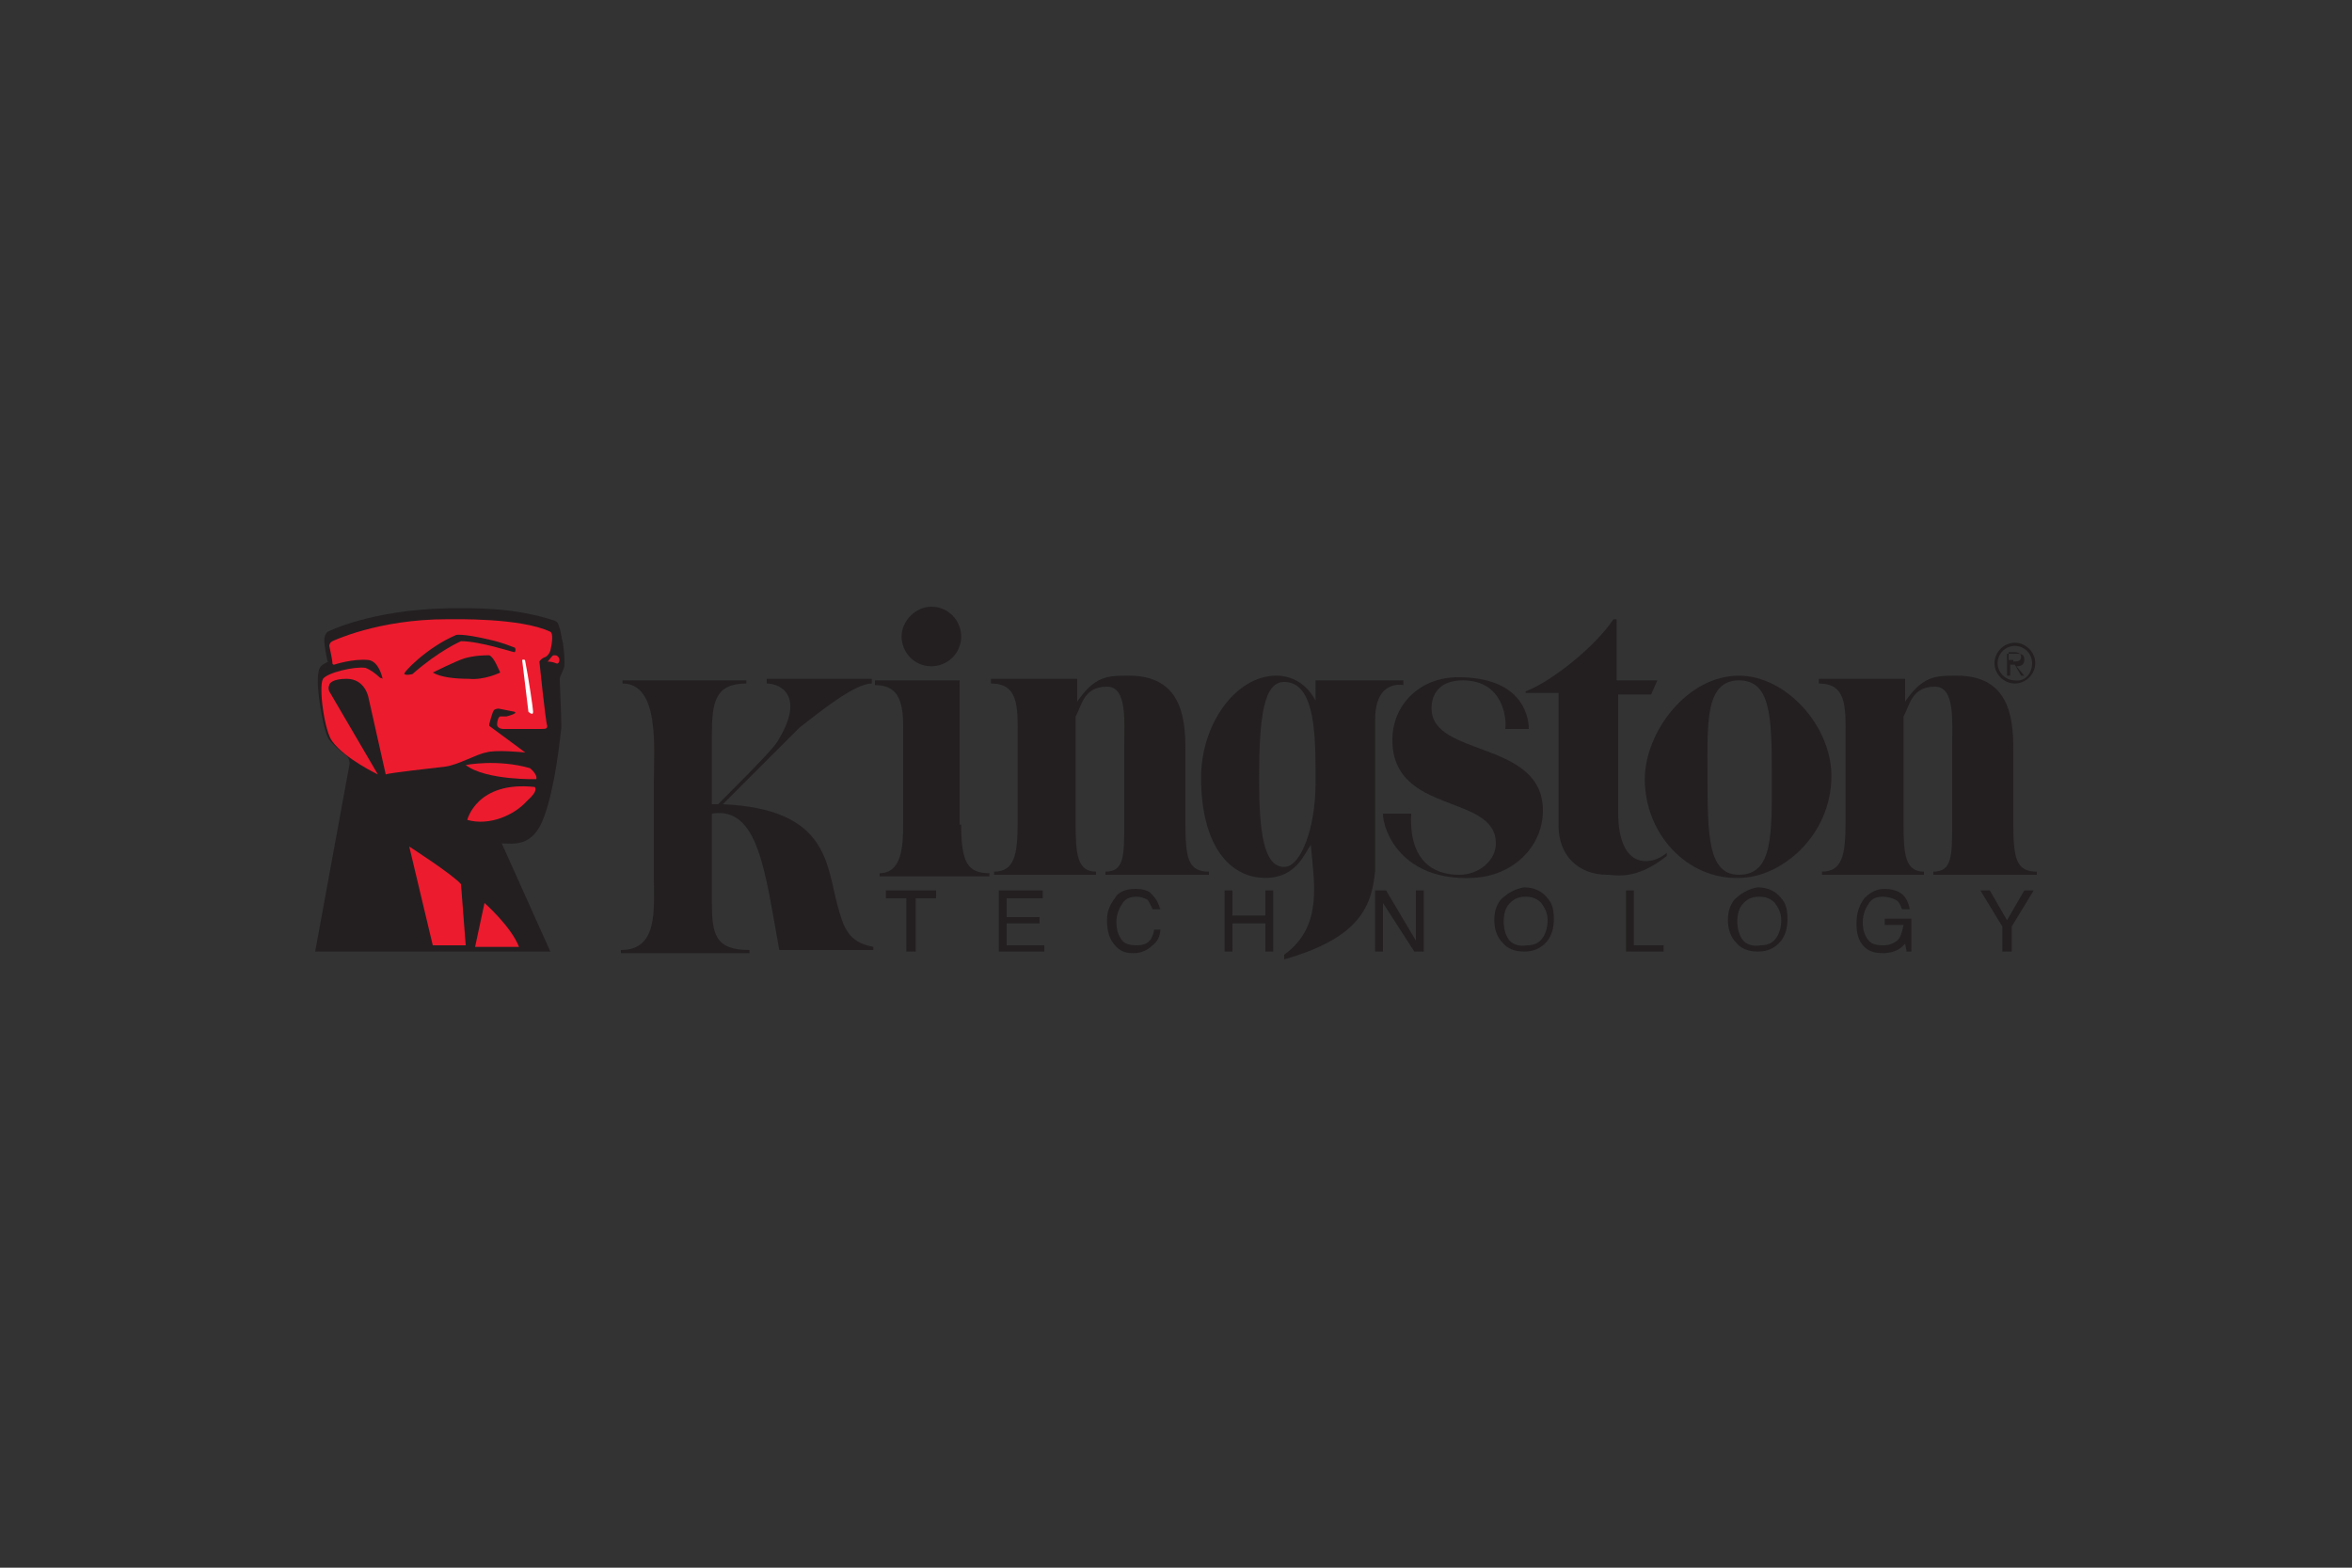 <?xml version="1.0" encoding="utf-8"?>
<!-- Generator: Adobe Illustrator 22.0.0, SVG Export Plug-In . SVG Version: 6.00 Build 0)  -->
<svg version="1.1" id="Слой_1" xmlns="http://www.w3.org/2000/svg" xmlns:xlink="http://www.w3.org/1999/xlink" x="0px" y="0px"
	 width="150px" height="100px" viewBox="0 0 150 100" style="enable-background:new 0 0 150 100;" xml:space="preserve">
<rect x="0" y="0" width="150" height="100" fill="#333333" stroke="none"/>
<style type="text/css">
	.st0{fill:#231F20;}
	.st1{fill:#EC1B2E;}
	.st2{fill:#FFFFFF;}
</style>
<g>
	<path class="st0" d="M45.4,51.9v5.6c0,2.1,0.2,3.1,2.4,3.1v0.2h-8.2v-0.2c2.4,0,2.1-2.6,2.1-4.7v-6c0-2.1,0.4-6.3-2-6.3v-0.2h7.9
		v0.2c-2,0-2.2,1.2-2.2,3.3v4.4l0.4,0c3.3-3.3,3.7-3.8,3.9-4.2c1.6-2.7,0.1-3.5-0.8-3.5v-0.3h6.7v0.3c-1.1,0-3.3,1.8-4.6,2.8
		l-4.9,4.9c6.7,0.3,6.6,3.8,7.3,6.4c0.4,1.5,0.7,2.4,2.3,2.7v0.2c0,0-6,0-6,0C48.8,55.7,48.4,51.4,45.4,51.9"/>
	<path class="st0" d="M61.3,52.6c0,2.4,0.4,3.1,1.8,3.1v0.2h-7v-0.2c1.4,0,1.5-1.7,1.5-3.1v-6.3c0-1.7-0.4-2.6-1.8-2.6v-0.3h5.4
		V52.6"/>
	<path class="st0" d="M59.4,38.7c1.1,0,1.9,0.9,1.9,1.9c0,1.1-0.9,1.9-1.9,1.9c-1.1,0-1.9-0.9-1.9-1.9
		C57.5,39.6,58.4,38.7,59.4,38.7"/>
	<path class="st0" d="M68.6,44.9c1.2-1.8,2-1.8,3.4-1.8c3.3,0,3.6,2.6,3.6,4.7l0,4.7c0,2.3,0.2,3.1,1.5,3.1v0.2h-6.6v-0.2
		c1.2,0,1.2-1,1.2-3.1v-4.8c0-1.7,0.2-3.9-1.1-3.9c-1.5,0-1.6,1.2-2,1.9v6.8c0,2,0.1,3.1,1.3,3.1v0.2h-6.5v-0.2
		c1.3,0,1.5-1.1,1.5-3.1v-6.3c0-1.7-0.3-2.6-1.7-2.6v-0.3h5.5V44.9"/>
	<path class="st0" d="M103.1,43.4h2.6l-0.4,0.9h-2.1v7.5c0,3.8,2.2,3.4,3.1,2.6l0,0.2c-2,1.6-3.3,1.2-3.8,1.2
		c-1.9,0-3.1-1.3-3.1-3.1v-8.5h-2.1v-0.1c1.6-0.6,4.4-2.8,5.6-4.6h0.2V43.4"/>
	<path class="st0" d="M104.9,49.7c0-3,2.7-6.6,6-6.6c3,0,5.9,3.2,5.9,6.4c0,3.8-3.2,6.5-5.9,6.5C107.6,56.1,104.9,53.2,104.9,49.7
		L104.9,49.7z M113,49.4c0-3.8-0.1-6-2.1-6c-2.2,0-2,2.9-2,6c0,3.8,0,6.4,2,6.4C113.1,55.8,113,53.2,113,49.4"/>
	<path class="st0" d="M121.4,44.9c1.2-1.8,2-1.8,3.4-1.8c3.3,0,3.6,2.6,3.6,4.7l0,4.7c0,2.3,0.2,3.1,1.5,3.1v0.2h-6.6v-0.2
		c1.2,0,1.2-1,1.2-3.1v-4.8c0-1.7,0.2-3.9-1.1-3.9c-1.5,0-1.6,1.2-2,1.9v6.8c0,2,0.1,3.1,1.3,3.1v0.2h-6.5v-0.2
		c1.3,0,1.5-1.1,1.5-3.1v-6.3c0-1.7-0.3-2.6-1.7-2.6v-0.3h5.5V44.9"/>
	<path class="st0" d="M83.6,53.9c-0.4,0.5-0.9,2.1-2.9,2.1c-2.3,0-4.1-2.1-4.1-6.4c0-3.4,2.2-6.5,4.8-6.5c1.8,0,2.5,1.6,2.5,1.6
		v-1.3h5.6v0.3c0,0-1.8-0.4-1.8,2.2v9.6c-0.2,2.6-1.3,4.4-5.8,5.7l0-0.3C84.4,59.1,83.8,56.3,83.6,53.9L83.6,53.9z M83.9,49.1
		c0-2.8-0.2-5.6-2-5.6c-1.3,0-1.6,2.2-1.6,6.2c0,3.4,0.3,5.6,1.6,5.6c1.1,0,2-2.6,2-5.3V49.1"/>
	<path class="st0" d="M88.2,51.9H90c-0.2,3.9,2.5,3.9,3.1,3.9c1.2,0,2.3-0.9,2.3-2c0-3.2-6.6-1.8-6.6-6.6c0-2.2,1.7-4,4.2-4
		c4,0,4.5,2.4,4.5,3.3h-1.5c0.1-0.6-0.1-3.1-2.7-3.1c-2.1,0-2,1.7-2,1.8c0,3.1,7.1,2,7.1,6.5c0,2.3-1.9,4.2-4.5,4.3
		C89.4,56.2,88.2,53,88.2,51.9"/>
	<path class="st0" d="M127.2,42.3c0-0.7,0.6-1.3,1.3-1.3c0.7,0,1.3,0.6,1.3,1.3c0,0.7-0.6,1.3-1.3,1.3
		C127.8,43.6,127.2,43,127.2,42.3L127.2,42.3z M129.6,42.3c0-0.6-0.5-1.1-1.1-1.1c-0.6,0-1.1,0.5-1.1,1.1c0,0.6,0.5,1.1,1.1,1.1
		C129.1,43.5,129.6,43,129.6,42.3L129.6,42.3z M129.1,43.1h-0.2l-0.4-0.7h-0.3v0.7H128v-1.4h0.6c0.4,0,0.5,0.1,0.5,0.4
		c0,0.3-0.2,0.4-0.5,0.4L129.1,43.1L129.1,43.1z M128.4,42.2c0.2,0,0.5,0,0.5-0.3c0-0.2-0.2-0.3-0.4-0.3h-0.4v0.5H128.4"/>
	<polyline class="st0" points="56.5,56.8 59.7,56.8 59.7,57.3 58.4,57.3 58.4,60.7 57.8,60.7 57.8,57.3 56.5,57.3 56.5,56.8 	"/>
	<polyline class="st0" points="63.7,60.7 63.7,56.8 66.5,56.8 66.5,57.3 64.2,57.3 64.2,58.5 66.3,58.5 66.3,58.9 64.2,58.9 
		64.2,60.3 66.6,60.3 66.6,60.7 63.7,60.7 	"/>
	<path class="st0" d="M72.4,56.7c0.5,0,0.9,0.1,1.1,0.4c0.3,0.3,0.4,0.6,0.5,0.9h-0.5c-0.1-0.3-0.2-0.4-0.3-0.6
		c-0.2-0.1-0.4-0.2-0.7-0.2c-0.4,0-0.7,0.1-0.9,0.4c-0.2,0.3-0.4,0.7-0.4,1.2c0,0.5,0.1,0.8,0.3,1.1c0.2,0.3,0.5,0.4,1,0.4
		c0.4,0,0.7-0.1,0.9-0.4c0.1-0.2,0.2-0.4,0.2-0.6H74c0,0.4-0.2,0.8-0.5,1c-0.3,0.3-0.7,0.5-1.2,0.5c-0.5,0-0.8-0.1-1.1-0.4
		c-0.4-0.4-0.6-0.9-0.6-1.7c0-0.6,0.2-1,0.5-1.4C71.3,56.9,71.8,56.7,72.4,56.7"/>
	<polyline class="st0" points="78.1,60.7 78.1,56.8 78.6,56.8 78.6,58.4 80.7,58.4 80.7,56.8 81.2,56.8 81.2,60.7 80.7,60.7 
		80.7,58.9 78.6,58.9 78.6,60.7 78.1,60.7 	"/>
	<polyline class="st0" points="87.7,60.7 87.7,56.8 88.4,56.8 90.3,60 90.3,56.8 90.8,56.8 90.8,60.7 90.2,60.7 88.2,57.6 
		88.2,60.7 87.7,60.7 	"/>
	<path class="st0" d="M96.2,59.9c-0.2-0.3-0.3-0.7-0.3-1.1c0-0.5,0.1-0.9,0.4-1.2c0.3-0.3,0.6-0.4,1-0.4c0.4,0,0.7,0.1,1,0.4
		c0.2,0.3,0.4,0.6,0.4,1.1c0,0.4-0.1,0.8-0.3,1.1c-0.2,0.3-0.5,0.5-1,0.5C96.8,60.4,96.4,60.2,96.2,59.9L96.2,59.9z M95.7,57.4
		c-0.3,0.4-0.4,0.8-0.4,1.3c0,0.6,0.2,1.1,0.5,1.4c0.3,0.4,0.8,0.6,1.4,0.6c0.6,0,1.1-0.2,1.5-0.7c0.3-0.4,0.4-0.9,0.4-1.4
		c0-0.5-0.1-1-0.4-1.3c-0.3-0.4-0.8-0.7-1.5-0.7C96.6,56.7,96.1,57,95.7,57.4"/>
	<polyline class="st0" points="103.7,60.7 103.7,56.8 104.2,56.8 104.2,60.3 106.1,60.3 106.1,60.7 103.7,60.7 	"/>
	<path class="st0" d="M111.1,59.9c-0.2-0.3-0.3-0.7-0.3-1.1c0-0.5,0.1-0.9,0.4-1.2c0.3-0.3,0.6-0.4,1-0.4c0.4,0,0.7,0.1,1,0.4
		c0.2,0.3,0.4,0.6,0.4,1.1c0,0.4-0.1,0.8-0.3,1.1c-0.2,0.3-0.5,0.5-1,0.5C111.7,60.4,111.3,60.2,111.1,59.9L111.1,59.9z M110.6,57.4
		c-0.3,0.4-0.4,0.8-0.4,1.3c0,0.6,0.2,1.1,0.5,1.4c0.3,0.4,0.8,0.6,1.4,0.6c0.6,0,1.1-0.2,1.5-0.7c0.3-0.4,0.4-0.9,0.4-1.4
		c0-0.5-0.1-1-0.4-1.3c-0.3-0.4-0.8-0.7-1.5-0.7C111.5,56.7,111,57,110.6,57.4"/>
	<path class="st0" d="M120.2,56.7c0.4,0,0.7,0.1,0.9,0.2c0.4,0.2,0.6,0.6,0.7,1.1h-0.5c-0.1-0.3-0.2-0.5-0.4-0.6
		c-0.2-0.1-0.5-0.2-0.8-0.2c-0.4,0-0.7,0.1-0.9,0.4c-0.2,0.3-0.4,0.7-0.4,1.2c0,0.5,0.1,0.8,0.3,1.1c0.2,0.3,0.5,0.4,1,0.4
		c0.4,0,0.6-0.1,0.9-0.3c0.2-0.2,0.3-0.5,0.4-1h-1.2v-0.4h1.7v2.1h-0.3l-0.1-0.5c-0.2,0.2-0.3,0.3-0.5,0.4c-0.2,0.1-0.5,0.2-0.9,0.2
		c-0.5,0-0.9-0.1-1.2-0.4c-0.4-0.4-0.5-0.9-0.5-1.5c0-0.7,0.2-1.2,0.5-1.6C119.3,56.9,119.7,56.7,120.2,56.7"/>
	<polyline class="st0" points="127.7,59.1 126.3,56.8 126.9,56.8 128,58.7 129.1,56.8 129.7,56.8 128.3,59.1 128.3,60.7 127.7,60.7 
		127.7,59.1 	"/>
	<path class="st0" d="M20.9,42.2c-0.1-0.3-0.2-1.1-0.2-1.1c-0.1-0.6,0.2-0.8,0.2-0.8s2.7-1.4,7.7-1.5c1.5,0,4.1-0.1,6.8,0.8
		c0.2,0.1,0.2,0.2,0.3,0.5c0.1,0.3,0.1,0.6,0.2,0.9c0.1,0.7,0.1,1.1,0.1,1.4c0,0.3-0.3,0.7-0.3,0.9c0,0.5,0.1,2.2,0.1,3.1
		c-0.1,0.9-0.4,3.8-1.1,5.7c-0.7,2-2,1.7-2.7,1.7l3.1,6.9l-15,0l2.2-12c0,0,0-0.3-0.2-0.5c-0.6-0.4-1.1-1-1.1-1s-0.3-0.3-0.6-2.3
		c0,0-0.3-1.8,0-2.3c0.1-0.2,0.5-0.4,0.6-0.4L20.9,42.2"/>
	<path class="st1" d="M32.8,45.4l-1-0.2c0,0-0.2,0-0.3,0.1c-0.1,0.1-0.3,0.9-0.3,0.9s0,0.1,0,0.1c0,0,2.3,1.7,2.3,1.7
		s-1.9-0.2-2.5,0c-0.6,0.1-1.8,0.8-2.6,0.9c-0.8,0.1-3.6,0.4-3.8,0.5l-1.1-4.9c0,0-0.2-1.2-1.4-1.2c-0.9,0-1.1,0.3-1.1,0.4
		c-0.1,0.2,0,0.4,0,0.4l3.1,5.3c0,0-2.1-1-2.9-2.1c-0.5-0.6-0.9-3.5-0.6-4c0.3-0.4,2-0.8,2.7-0.7c0.3,0.1,0.7,0.4,0.9,0.6
		c0.1,0.1,0.1,0,0.2,0.1c0,0-0.2-1.1-0.9-1.2c-1-0.1-2.2,0.3-2.2,0.3s-0.1,0-0.1-0.1c0-0.2-0.2-1.1-0.2-1.1s0-0.2,0.2-0.3
		c0,0,2.9-1.4,7.3-1.4c0.5,0,4.7-0.1,6.6,0.8c0.2,0.1,0.1,0.8,0,1.2c-0.1,0.3-0.3,0.4-0.3,0.4c-0.3,0.1-0.4,0.3-0.4,0.3
		s0.4,3.9,0.5,4.1c0,0.2-0.1,0.2-0.5,0.2c-0.2,0-2.3,0-2.3,0s-0.4,0-0.4-0.3c0-0.2,0.1-0.5,0.2-0.5c0.1,0,0.4,0,0.4,0
		S33.1,45.5,32.8,45.4"/>
	<path class="st1" d="M29.7,48.8c0,0,2-0.4,4.1,0.2c0,0,0.5,0.4,0.4,0.7C34.3,49.7,31,49.8,29.7,48.8"/>
	<path class="st1" d="M29.8,52.3c0,0,0.6-2.5,4.3-2.1c0,0,0.3,0.2-0.5,0.9C32.8,52,31.2,52.7,29.8,52.3"/>
	<path class="st0" d="M29.1,40.5c0,0,0.4-0.1,2.1,0.3c0.9,0.2,1.3,0.4,1.6,0.5c0.1,0,0.1,0.3,0,0.3c-0.1,0-2.2-0.7-3.4-0.7
		c0,0-1.4,0.6-3.1,2.1c0,0-0.4,0.1-0.5,0C25.6,43,27.2,41.3,29.1,40.5"/>
	<path class="st0" d="M27.6,42.9c0,0,1.4-0.7,2-0.9c0.7-0.2,1.3-0.2,1.6-0.2c0.3,0.1,0.6,0.9,0.7,1.1c0,0-1,0.5-2,0.4
		C29,43.3,28.1,43.2,27.6,42.9"/>
	<path class="st1" d="M35.3,41.8c0.2,0,0.2,0,0.3,0.1c0.1,0.1,0.1,0.3,0,0.4c-0.1,0.1-0.2-0.1-0.7-0.1
		C34.9,42.3,35.2,41.8,35.3,41.8"/>
	<path class="st1" d="M26.1,54c0,0,2.8,1.8,3.3,2.4l0.3,3.9h-2.1L26.1,54"/>
	<path class="st1" d="M30.9,57.6c0,0,1.7,1.5,2.2,2.8h-2.8L30.9,57.6"/>
	<path class="st2" d="M33.3,42.1c0,0,0.2-0.1,0.2,0.1c0.2,1,0.5,3,0.5,3.2c0,0.3-0.3,0-0.3,0L33.3,42.1"/>
</g>
</svg>
